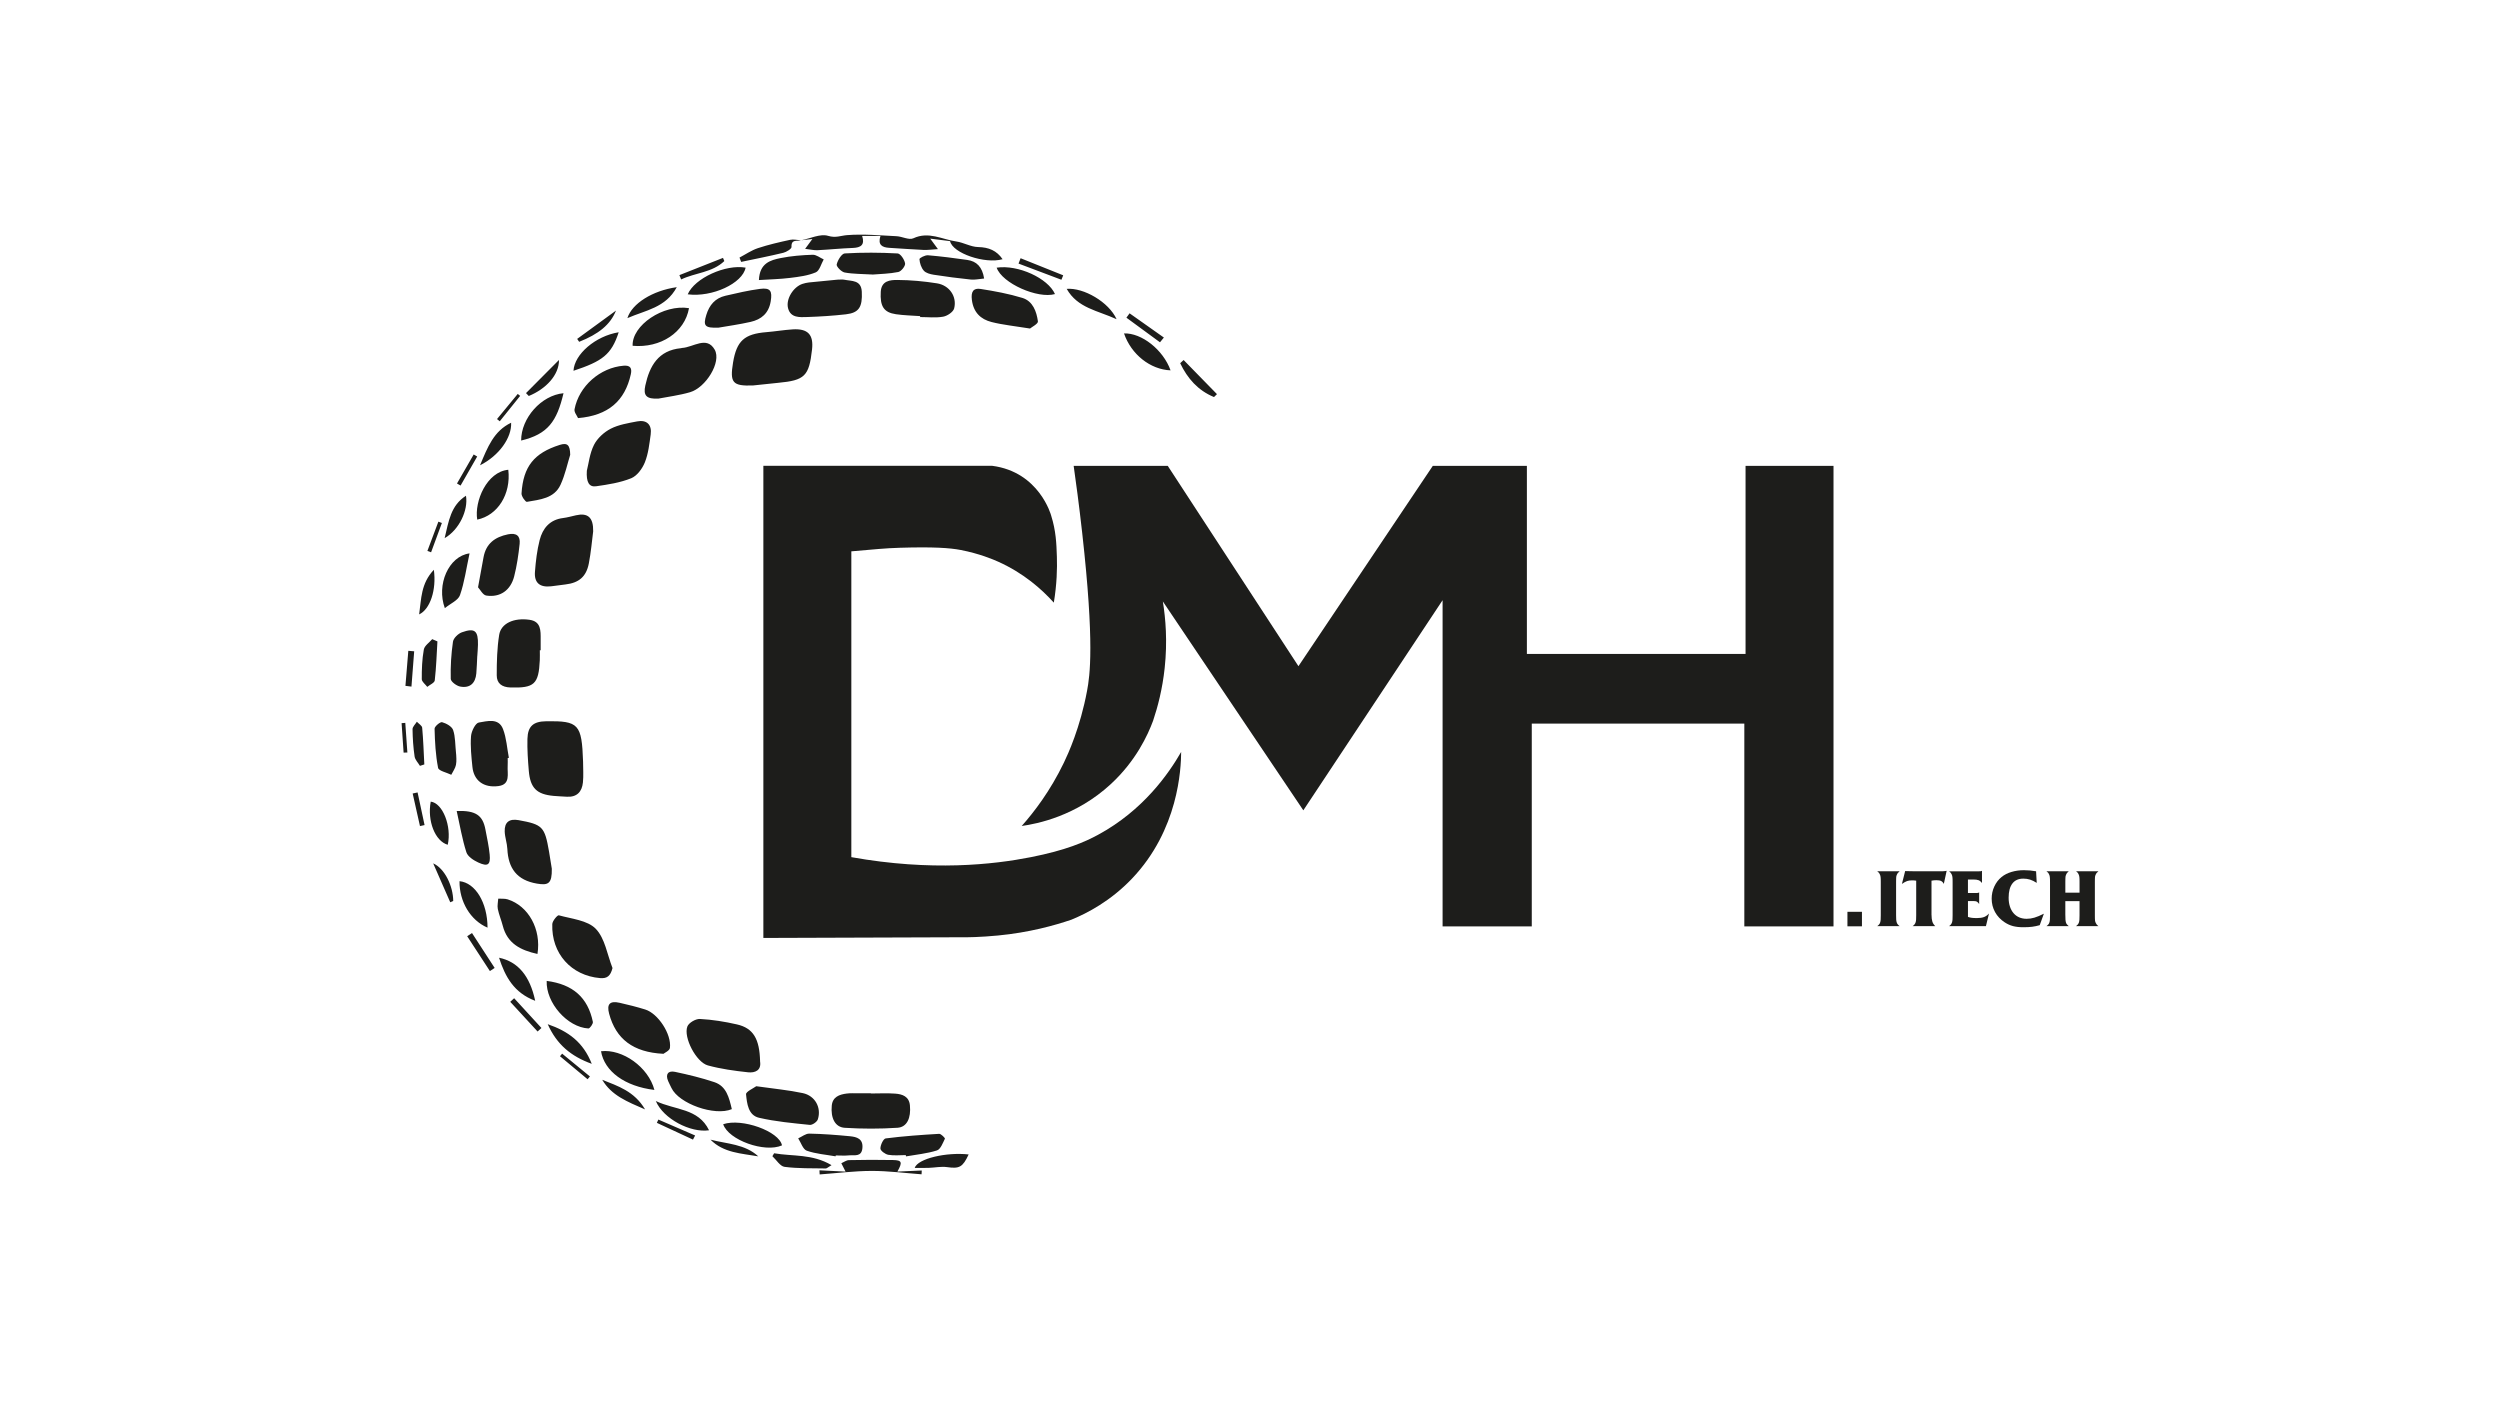 <?xml version="1.0" encoding="UTF-8"?>
<svg id="Calque_1" xmlns="http://www.w3.org/2000/svg" version="1.1" viewBox="0 0 1366 768">
  <!-- Generator: Adobe Illustrator 29.2.0, SVG Export Plug-In . SVG Version: 2.1.0 Build 108)  -->
  <defs>
    <style>
      .st0 {
        fill: #1d1d1b;
      }
    </style>
  </defs>
  <g>
    <g>
      <path class="st0" d="M525.22,512.13c3,.04,10.32-.03,20.08-.97,17.08-1.64,30.85-5.49,40.13-8.65,8.73-3.58,21.41-10.2,33.06-22.41,25.45-26.68,26.83-60.02,26.9-69.25-6.82,11.87-20.71,31.91-45.46,45.31-7.25,3.93-17.53,8.42-36.64,12.19-20.44,4.03-54.18,7.86-98.12,0v-167.1c13.61-1.15,17.92-1.68,26.55-1.95,18.1-.55,27.21.06,33.18,1.21,10.34,1.99,17.86,5.21,20.54,6.41,13.83,6.22,23.76,15.01,30.37,22.36,1.68-10.16,1.87-18.75,1.67-25.03-.24-7.33-.48-14.13-3.14-22.59,0,0-6.39-23.8-32.23-27.14h-125.01v257.98l108.12-.38Z"/>
      <path class="st0" d="M558.28,451.3c6.8-7.67,15.59-19.14,23.03-34.58,2.31-4.8,8.91-19.13,12.68-39.38,1.51-8.11,4.12-25.49-2.67-86.1-1.75-15.65-3.49-28.41-4.67-36.71h51.4l71.42,109.47,73.42-109.47h51.4v102.79h119.48v-102.79h48.06v251.64h-48.73v-110.8h-116.14v110.8h-48.73v-178.22l-76.09,114.81-76.76-114.14c1.51,9.27,2.57,21.78,1,36.38-1.23,11.45-3.76,21.18-6.33,28.81-2.91,7.85-9.35,21.9-23.07,34.59-19.02,17.58-40.35,21.73-48.7,22.91Z"/>
    </g>
    <path class="st0" d="M437.63,131.3c1.95-.22,3.9-.43,6.24-.7-1.35,1.84-2.33,3.17-3.95,5.37,2.9.34,4.83.83,6.73.74,6.44-.32,12.86-1,19.29-1.23,4.41-.16,6.73-1.63,5.13-6.58h10.01c-1.57,4.94.92,6.29,4.87,6.52,6.23.36,12.46.86,18.7,1.14,2.28.1,4.59-.25,7.83-.45-1.71-2.33-2.74-3.73-4.2-5.72,4.15.52,7.52.95,10.83,1.36,1.39,6.62,19.1,12.63,28.7,9.88-3.22-4.71-7.56-6.53-13.36-6.64-3.99-.07-7.89-2.47-11.94-3.05-7.72-1.11-15.08-5.65-23.46-1.74-2.36,1.1-6.07-.99-9.18-1.14-9.01-.44-18.08-1.29-27.02-.59-3.52.28-6.2,1.66-10.39.39-4.27-1.29-9.78,1.49-14.79,2.45-1.98-.12-4.05-.68-5.91-.28-5.94,1.29-11.9,2.65-17.65,4.56-3.53,1.17-6.71,3.39-10.05,5.14.3.79.6,1.58.9,2.37,7.68-1.62,15.4-3.12,23.02-4.97,1.73-.42,4.54-2.16,4.49-3.17-.22-4.49,3.11-3.01,5.16-3.67ZM318.59,416.09c-.71-20.46-2.35-22.26-20.19-21.99-6.99.1-10.03,2.69-10.21,9.66-.15,5.81.26,11.66.75,17.46.8,9.38,4.33,12.82,13.56,13.66,2.4.22,4.82.3,7.23.45,5.52.33,8.27-2.74,8.78-7.79.39-3.78.08-7.63.08-11.45ZM411.4,210.62c4.58-.48,9.17-1.01,13.75-1.44,14.59-1.37,16.9-3.62,18.55-18.22.91-8.11-2.27-11.52-10.6-10.99-4.8.31-9.56,1.13-14.36,1.52-12.03.98-16.22,4.74-18.19,16.53-1.86,11.15-.27,12.98,10.84,12.6ZM324.11,290.33c.15-7.67-2.98-10.23-9.39-8.78-2.36.53-4.7,1.21-7.09,1.51-7.24.9-11.12,5.62-12.76,12.03-1.44,5.62-2.12,11.49-2.57,17.3-.48,6.12,2.68,8.69,8.91,7.96,2.6-.3,5.19-.7,7.79-1.01,7.31-.87,11.33-4.2,12.74-11.5,1.18-6.11,1.7-12.35,2.37-17.51ZM320.65,257.22c-.4,6.26,1.25,9.02,5.05,8.48,6.5-.93,13.18-1.95,19.2-4.39,3.2-1.3,6.09-5.27,7.46-8.7,1.9-4.75,2.46-10.09,3.18-15.24.74-5.33-2.17-8.14-7.44-7.11-4.9.95-10.07,1.76-14.42,4-3.65,1.88-7.31,5.22-9.13,8.83-2.37,4.71-2.92,10.33-3.9,14.13ZM415.31,579.92c-.29-12.31-3.71-18.13-12.64-20.18-6.64-1.52-13.45-2.62-20.24-2.98-2.29-.12-6.07,2.07-6.85,4.1-2.28,5.93,4.82,19.55,11.21,21.29,7.13,1.94,14.57,2.96,21.94,3.75,3.84.41,7.38-1.02,6.57-5.97ZM359.81,217.79c5.11-1,11.32-1.76,17.25-3.49,8.55-2.48,17.29-16.45,13.45-23.24-4.36-7.71-11.77-1.25-17.85-.94-.2,0-.39.11-.59.13-12.38,1.2-17.14,9.67-19.48,20.42-1.19,5.47.58,7.47,7.21,7.12ZM294.95,355.32c.16,0,.31,0,.47,0,0-2,0-4,0-6,.02-4.72.22-9.75-6.05-10.66-8.62-1.24-15.63,1.96-16.62,8.23-1.15,7.26-1.34,14.72-1.33,22.1,0,4.4,2.78,6.51,7.53,6.65,12.93.36,15.39-1.75,16-14.91.08-1.8.01-3.6.01-5.4ZM475.83,597.46s0-.06,0-.09c-2.21,0-4.43-.01-6.64,0-2.21.02-4.45-.14-6.63.15-3.98.52-7.63,1.84-8.08,6.59-.65,6.82,1.8,11.78,7.08,12.12,9.59.61,19.27.61,28.85-.02,5.19-.35,7.43-5.37,6.77-12.25-.47-4.9-4.14-6.13-8.09-6.41-4.4-.32-8.85-.07-13.27-.07ZM334.67,528.93c-2.88-7.31-4.1-16.22-9.15-21.44-4.51-4.66-13.19-5.42-20.18-7.37-.74-.21-3.51,3.08-3.57,4.8-.56,16.07,10.37,28.17,26.1,29.51,3.87.33,5.7-1.14,6.81-5.5ZM457.64,152.8c-4.82.46-10.23.96-15.63,1.53-1.19.13-2.39.41-3.53.78-4.95,1.61-9.23,8.3-7.87,13.37,1.44,5.32,6.39,4.87,10.52,4.74,7.03-.24,14.08-.68,21.07-1.48,7.14-.82,9.1-3.97,8.68-12.37-.33-6.51-5.55-5.68-9.63-6.54-.96-.2-2.01-.03-3.61-.03ZM301.5,474.61c-.3-1.89-.87-5.64-1.52-9.38-2.35-13.54-3.5-14.72-16.62-17.1-5.08-.92-7.76,1.1-7.59,6.23.11,3.17,1.29,6.3,1.44,9.48.5,10.6,5.19,17.11,16.21,18.97,6.21,1.05,8.23.02,8.09-8.2ZM502.76,172.72c0,.17,0,.35,0,.52,4.21,0,8.52.53,12.6-.21,2.28-.41,5.51-2.58,6-4.54,1.62-6.48-2.63-12.61-9.4-13.68-7.13-1.13-14.39-1.79-21.6-1.84-3.98-.03-8.76.4-9.11,6.44-.46,7.9,1.6,11.3,8.28,12.28,4.37.64,8.82.71,13.24,1.03ZM413.22,593.51c-1.43,1.07-5.72,2.97-5.58,4.42.5,5,1.16,11.45,7.09,12.82,9.07,2.1,18.45,2.93,27.74,3.89,1.4.14,3.95-1.64,4.4-3.04,2.05-6.36-1.49-12.89-8.21-14.32-7.81-1.67-15.82-2.39-25.45-3.77ZM277.4,414.22c.22-.05.43-.1.65-.14-1.01-5.26-1.31-10.79-3.2-15.71-2.4-6.27-8.68-4.3-13.23-3.58-1.83.29-4.05,4.74-4.25,7.43-.42,5.57.19,11.25.76,16.85.75,7.36,6.09,11.52,14.21,10.44,6.75-.9,4.77-6.72,5.05-11.07.09-1.4.01-2.82.01-4.22ZM362.5,575.81c.6-.52,3.35-1.71,3.55-3.23.95-7.53-6.5-18.82-13.5-20.99-4.59-1.42-9.27-2.6-13.96-3.66-5.39-1.22-7.17.71-5.76,5.97,3.69,13.77,13.05,21.08,29.67,21.9ZM261.2,320.9c1.15,1.22,2.61,4.22,4.49,4.51,7.56,1.16,13.3-2.82,15.26-10.5,1.48-5.8,2.35-11.79,2.98-17.76.45-4.29-1.69-6.14-6.33-5.2-7.2,1.47-12.06,5.07-13.41,12.6-.88,4.92-1.8,9.84-2.99,16.34ZM392.66,179.02c4.85-.85,11.23-1.72,17.47-3.14,5.87-1.34,9.89-4.66,10.98-11.2.94-5.67-.1-7.61-5.91-6.83-6.34.84-12.6,2.3-18.84,3.75-5.57,1.3-8.78,5.03-10.44,10.5-1.79,5.87-.93,7.25,6.74,6.92ZM562.8,179.51c.87-.75,4.5-2.6,4.32-3.91-.75-5.38-2.74-11.05-8.5-12.82-7.42-2.27-15.14-3.7-22.83-4.9-4.03-.63-5.31,1.59-4.76,5.97.86,6.84,4.78,10.59,10.77,12.11,6.18,1.57,12.61,2.18,21,3.55ZM311.56,248.48c-.08-5.36-1.55-6.71-5.71-5.39-13.94,4.42-19.97,11.72-20.89,26.56-.09,1.53,2.19,4.69,2.93,4.56,7.03-1.24,14.92-1.79,18.39-9.35,2.55-5.57,3.82-11.72,5.28-16.37ZM315.84,228.45c16.55-1.39,25.62-9.43,28.84-23.95.78-3.49-.42-4.96-3.93-4.68-12.8,1.03-24.39,11.11-26.82,23.79-.31,1.59,1.37,3.56,1.91,4.83ZM399.87,606.04c-1.5-6.34-2.96-12.55-9.53-14.75-7.02-2.35-14.27-4.1-21.52-5.63-3.68-.77-5.36,1.21-3.76,5,.55,1.29,1.22,2.53,1.82,3.8,4.02,8.55,23.54,15.57,33,11.57ZM476.94,150.01c3.97-.34,9.02-.4,13.89-1.39,1.59-.32,3.92-3.27,3.71-4.68-.31-2.06-2.53-5.38-4.08-5.46-9.6-.52-19.27-.58-28.87-.01-1.69.1-3.9,3.71-4.42,6.02-.26,1.15,2.57,4.07,4.33,4.4,4.7.87,9.58.77,15.44,1.12ZM293.67,521.23c2.17-13.56-4.98-26.27-16.29-29.82-1.6-.5-3.43-.28-5.15-.39-.1,1.88-.59,3.84-.23,5.63.63,3.12,1.92,6.1,2.71,9.19,2.48,9.7,9.71,13.37,18.96,15.4ZM260.78,358.33h.03c.12-2,.31-4.01.35-6.01.16-7.69-1.74-9.35-8.78-6.83-2.05.73-4.6,3.19-4.88,5.15-.98,6.7-1.38,13.54-1.21,20.31.04,1.5,3.15,3.81,5.15,4.19,5.31,1.01,8.35-1.8,8.82-7.18.27-3.2.36-6.42.52-9.63ZM376.47,168.38c-14.04-2.28-31.3,9.41-30.8,20.56,15.23,1.36,28.47-7.3,30.8-20.56ZM298.71,535.97c-.48,11.96,11.32,25.35,22.79,25.98.79.04,2.66-2.56,2.44-3.61-2.78-13.33-10.9-20.51-25.22-22.37ZM494.92,631.15c.04.23.08.46.12.7,5.67-1,11.48-1.53,16.92-3.26,1.97-.63,3.19-4.05,4.34-6.4.17-.34-2.1-2.72-3.15-2.66-9.75.57-19.51,1.26-29.2,2.5-1.27.16-2.9,3.6-2.89,5.51,0,1.21,2.62,3.14,4.3,3.44,3.1.56,6.37.16,9.57.16ZM249.54,443.13c1.79,8.03,3.01,15.46,5.29,22.55.76,2.36,3.98,4.43,6.55,5.61,5.2,2.38,6.72,1.25,6.18-4.37-.44-4.59-1.47-9.12-2.32-13.66-1.46-7.73-5.18-10.5-15.69-10.13ZM456.55,631.81c.04-.16.08-.31.12-.47,2.41,0,4.84.2,7.22-.05,2.91-.3,6.86,1.06,7.33-3.97.48-5.11-3.1-6.12-6.8-6.48-7.39-.72-14.8-1.29-22.21-1.43-2.01-.04-4.04,1.68-6.07,2.59,1.52,2.34,2.58,6,4.67,6.74,4.99,1.76,10.47,2.14,15.75,3.08ZM414.67,153.02c5.94-.38,11.51-.49,17.01-1.17,4.77-.59,9.72-1.2,14.06-3.04,2.07-.88,2.93-4.63,4.33-7.07-2.01-.9-4.05-2.61-6.03-2.54-5.82.18-11.7.66-17.4,1.79-5.72,1.13-11.6,2.82-11.97,12.03ZM537.73,152.19c-1.02-6.38-4.09-9.44-9.25-10.17-7.12-1-14.26-1.95-21.43-2.54-1.57-.13-4.7,1.48-4.66,2.13.15,2.17.95,4.66,2.37,6.28,1.16,1.32,3.5,1.93,5.41,2.23,6.74,1.04,13.5,1.94,20.28,2.63,2.26.23,4.61-.33,7.27-.56ZM357.57,595.54c-3.29-12.47-17.4-22.51-29.17-21.14,1.86,11.01,13.01,19.19,29.17,21.14ZM249.23,412.2c-.57-5.45-.38-9.63-1.65-13.31-.68-1.97-3.72-3.64-6.02-4.28-1.03-.29-4.14,2.32-4.11,3.57.17,7.15.55,14.38,1.92,21.37.33,1.67,4.7,2.55,7.21,3.79.89-1.8,2.19-3.52,2.56-5.42.45-2.31.11-4.78.11-5.71ZM307.9,214.85c-12.16,1.14-23.18,13.59-23.15,25.86,14.62-3.47,19.52-10.48,23.15-25.86ZM395.15,614.27c2.83,8.63,22.69,15.78,32.13,11.56-1.5-7.69-21.9-15.03-32.13-11.56ZM277.73,256.68c-11.73,1.11-18.6,17.17-16.98,27.24,11.2-2.31,18.55-13.93,16.98-27.24ZM256.55,302.37c-11.46,1.53-18.18,17.17-13.49,29.92,3.1-2.54,7.28-4.26,8.27-7.1,2.45-7.04,3.45-14.59,5.23-22.82ZM490.34,640.15c2.89-5.15,2.48-6.2-2.41-6.31-8.03-.17-16.06-.12-24.09.05-1.39.03-2.76,1.11-4.14,1.71.69,1.36,1.38,2.71,2.32,4.57-4.96-.25-9.62-.48-14.28-.72.04.75.08,1.51.12,2.26,9.45-.69,18.89-1.89,28.34-1.92,9.11-.02,18.23,1.18,27.34,1.85.04-.69.08-1.38.12-2.08-4.15.18-8.29.36-13.33.59ZM375.77,160.82c13.46,1.73,30-6.05,31.63-14.58-10.86-1.94-27.87,5.71-31.63,14.58ZM544.57,146.25c2.97,8.56,22.42,17.13,31.87,14.43-3.8-8.64-20.15-16.18-31.87-14.43ZM639.6,202.36c-4.04-11.22-15.78-20.53-25.44-20.18,3.93,11.47,14.35,19.74,25.44,20.18ZM338.05,181.55c-12.74,2.07-24.23,12.06-24.7,21.05,15.7-5.21,20.73-8.77,24.7-21.05ZM266.39,506.87c-.03-13.71-6.69-24.54-15.31-25.39-.13,11.1,5.92,21.38,15.31,25.39ZM292.43,546.84c-2.91-13.67-9.41-21.37-19.75-23.54,3.37,10.46,8.19,19.19,19.75,23.54ZM358.34,601.6c4.1,9.75,19,17.49,29.09,15.99-5.92-12.17-18.48-10.9-29.09-15.99ZM239,350.46c-.95-.41-1.89-.82-2.84-1.23-1.59,1.88-4.2,3.57-4.58,5.67-.96,5.3-1.15,10.79-1.12,16.2,0,1.4,1.95,2.8,3,4.2,1.42-1.16,3.94-2.2,4.09-3.51.81-7.07,1.04-14.21,1.46-21.32ZM323.34,581.28c-4.66-11.88-12.83-17.79-24.07-21.67,4.98,11.15,12.76,17.58,24.07,21.67ZM423,630.13c-.32.54-.65,1.08-.97,1.62,2.21,2.03,4.22,5.5,6.65,5.82,7.41.96,14.99.73,22.5.88.62.01,1.25-.69,3.16-1.81-10.54-6.26-21.28-4.72-31.34-6.49ZM499.79,638.14c2.68,0,5.15.07,7.62-.02,3.35-.11,6.77-.86,10.03-.41,6.73.95,8.56.12,11.83-6.92-12.16-1.34-27.74,2.21-29.49,7.34ZM369.79,156.91c-13.17,1.86-24.49,8.9-26.98,16.92,9.88-4.34,20.89-5.61,26.98-16.92ZM610.1,174.41c-4.2-9.34-17.97-17.33-27.26-16.58,5.96,10.53,16.89,11.81,27.26,16.58ZM235.35,438.01c-1.97,10.54,2.39,21.61,9.3,23.57,2.26-10.07-2.77-22.83-9.3-23.57ZM262.29,254.24c10.49-5.3,17.39-15.15,16.99-23.26-9.44,4.51-12.83,13.25-16.99,23.26ZM229.46,418.46c.8-.26,1.6-.51,2.39-.77-.35-6.69-.56-13.38-1.17-20.05-.11-1.17-1.9-2.19-2.91-3.28-.83,1.36-2.38,2.73-2.36,4.08.06,4.98.4,10,1.13,14.93.27,1.8,1.9,3.39,2.91,5.08ZM242.95,294.05c7.94-4.56,12.99-15.29,11.66-23.18-8.3,5.31-9.43,13.82-11.66,23.18ZM237.06,311.33c-7.15,7.55-6.82,15.91-8.04,24.38,5.98-2.78,9.54-13.4,8.04-24.38ZM646.74,196.72c-.63.58-1.26,1.15-1.89,1.73,3.99,8.35,9.75,14.91,18.48,18.5.54-.53,1.08-1.06,1.62-1.59-6.07-6.21-12.14-12.43-18.21-18.64ZM287.41,214.8c.51.52,1.01,1.05,1.52,1.57,9.35-3.83,16.56-11.43,16.5-19.69-6.01,6.04-12.01,12.08-18.02,18.11ZM329.05,589.99c5.1,8.6,13.69,11.98,23.42,16.2-5.88-9.98-14.87-12.76-23.42-16.2ZM388.22,622.71c7.11,7.24,16.84,7.51,26.11,9.12-7.3-6.74-17.01-6.77-26.11-9.12ZM315.37,185.18c.36.53.72,1.06,1.08,1.59,10.57-4.19,17.05-9.34,20.13-17.07-7.84,5.71-14.52,10.59-21.21,15.47ZM246.01,493c.54-.24,1.08-.49,1.63-.73-.05-8.05-4.61-17.73-10.95-20.53,3.46,7.88,6.39,14.57,9.32,21.26ZM557.65,141.1c-.37.97-.74,1.95-1.12,2.92,7.81,2.95,15.62,5.89,23.43,8.84.33-.81.65-1.62.98-2.43-7.76-3.11-15.53-6.22-23.29-9.34ZM267.68,530.59c.87-.57,1.73-1.14,2.6-1.71-4.12-6.35-8.24-12.7-12.37-19.06-.88.58-1.76,1.15-2.64,1.73,4.14,6.35,8.27,12.69,12.41,19.04ZM371.22,150.34c.32.78.64,1.57.97,2.35,7.71-3.71,16.97-3.71,23.58-10.04-.24-.58-.48-1.16-.72-1.74-7.94,3.14-15.89,6.28-23.83,9.42ZM633.82,187.03c.71-.87,1.41-1.74,2.12-2.6-6.25-4.41-12.5-8.83-18.74-13.24-.58.8-1.15,1.59-1.73,2.39,6.12,4.48,12.24,8.97,18.35,13.45ZM221.53,374.75c1.1.14,2.19.27,3.29.41.5-6.43.99-12.86,1.49-19.29-1.07-.09-2.14-.17-3.21-.26-.52,6.38-1.05,12.76-1.57,19.14ZM280.93,545.43c-.71.65-1.42,1.31-2.13,1.96,4.98,5.41,9.96,10.82,14.94,16.23.7-.64,1.4-1.29,2.1-1.93-4.97-5.42-9.94-10.84-14.91-16.26ZM378.64,622.69c.39-.75.78-1.51,1.18-2.26-6.7-2.9-13.39-5.8-20.09-8.7-.27.6-.55,1.19-.82,1.79,6.58,3.06,13.16,6.11,19.74,9.17ZM229.46,451.37c.84-.18,1.68-.37,2.52-.55-1.27-5.94-2.54-11.89-3.81-17.83-.9.19-1.8.39-2.69.58,1.33,5.93,2.66,11.87,3.99,17.8ZM249.7,264.18c.65.38,1.31.75,1.96,1.13,3.03-5.29,6.05-10.58,9.08-15.87-.64-.37-1.28-.74-1.92-1.11-3.04,5.28-6.08,10.56-9.12,15.85ZM307.15,575.72c-.39.47-.79.94-1.18,1.4,5.03,4.19,10.06,8.39,15.09,12.58.43-.51.85-1.02,1.28-1.52-5.06-4.15-10.12-8.31-15.18-12.46ZM241.46,285.76c-.64-.24-1.29-.48-1.93-.72-2,5.33-4,10.65-6,15.98.67.25,1.35.5,2.02.75,1.97-5.34,3.94-10.68,5.9-16.01ZM284.2,216.3c-.43-.35-.87-.71-1.3-1.06-3.78,4.58-7.56,9.15-11.33,13.73.5.41.99.81,1.49,1.22,3.72-4.63,7.43-9.25,11.15-13.88ZM220.53,411.23c.69-.02,1.37-.04,2.06-.06-.38-5.4-.76-10.79-1.14-16.19-.67.05-1.35.1-2.02.15.37,5.37.74,10.74,1.1,16.1Z"/>
  </g>
  <g>
    <g>
      <path class="st0" d="M1025.73,506.04c.43-.32.77-.62,1.01-.91.24-.29.44-.65.58-1.08.14-.43.24-.96.28-1.57.04-.62.06-1.42.06-2.39v-18.06c0-.69,0-1.26-.02-1.7-.01-.45-.04-.83-.09-1.14-.04-.32-.09-.57-.15-.78-.06-.2-.14-.42-.26-.65-.17-.4-.36-.71-.56-.93-.2-.22-.49-.47-.86-.76h12.24c-.4.32-.73.63-.97.93-.24.3-.45.68-.63,1.14-.09.17-.15.36-.19.56-.04.2-.07.45-.09.73-.01.29-.03.64-.04,1.06-.02.42-.02.93-.02,1.53v18.06c0,.95.02,1.73.06,2.35.04.62.14,1.14.28,1.57.14.43.34.8.58,1.1.24.3.58.61,1.01.93h-12.24Z"/>
      <path class="st0" d="M1055.39,499.96c0,.75.04,1.41.11,1.98s.18,1.1.32,1.57c.14.47.34.91.6,1.31.26.4.59.81.99,1.21h-12.33c.43-.32.77-.63,1.01-.93.24-.3.44-.66.58-1.08.14-.42.24-.93.28-1.55.04-.62.06-1.42.06-2.39v-18.88c-.66-.11-1.39-.17-2.2-.17-.57,0-1.09.03-1.53.09-.45.06-.87.16-1.27.3-.4.14-.83.34-1.27.58-.45.24-.96.57-1.53.97l1.77-7.03.73.04,4.83.09h13.06c.83,0,1.49,0,1.98-.02.49-.01.87-.04,1.14-.09.27-.04.58-.09.93-.15l-1.55,7.16c-.4-.78-.9-1.31-1.49-1.6-.59-.29-1.46-.43-2.61-.43-.89,0-1.77.09-2.63.26v18.75Z"/>
      <path class="st0" d="M1075.27,500.99c.63.23,1.31.4,2.05.5.73.1,1.69.15,2.87.15,1.58,0,2.87-.19,3.86-.56.99-.37,1.9-1.02,2.74-1.94l-1.68,6.9h-20.13c.43-.32.77-.63,1.01-.93.24-.3.44-.67.58-1.1.14-.43.24-.96.28-1.57.04-.62.06-1.42.06-2.39v-17.98c0-.69,0-1.26-.02-1.72-.01-.46-.04-.84-.09-1.14-.04-.3-.09-.56-.15-.78-.06-.22-.14-.44-.26-.67-.17-.37-.36-.67-.56-.9-.2-.23-.49-.49-.86-.78h16.43c.4,0,.7-.01.9-.04.2-.03.42-.1.65-.22v6.64c-.57-.75-1.19-1.25-1.85-1.51-.66-.26-1.64-.39-2.93-.39h-2.89v7.37h4.79c.29,0,.52-.02.71-.05.19-.03.39-.12.63-.25v6.34c-.2-.32-.4-.58-.6-.8-.2-.22-.43-.39-.69-.52-.26-.13-.56-.22-.91-.26-.35-.04-.76-.06-1.25-.06h-2.67v8.67Z"/>
      <path class="st0" d="M1114.5,505.52c-1.41.4-2.77.69-4.1.86-1.32.17-2.9.26-4.74.26-1.12,0-2.16-.05-3.1-.15-.95-.1-1.83-.26-2.65-.47-.82-.22-1.6-.5-2.35-.84-.75-.34-1.49-.76-2.24-1.25-2.24-1.47-3.98-3.32-5.22-5.56-1.24-2.24-1.85-4.7-1.85-7.37,0-2.33.48-4.53,1.44-6.62.96-2.08,2.29-3.82,3.99-5.2,1.49-1.21,3.3-2.13,5.41-2.76,2.11-.63,4.38-.95,6.79-.95,1.09,0,2.2.05,3.32.15,1.12.1,2.23.25,3.32.45l.35,6.34c-1.29-.83-2.51-1.43-3.64-1.79-1.14-.36-2.36-.54-3.69-.54-2.62,0-4.61.89-5.97,2.67-1.37,1.78-2.05,4.37-2.05,7.76,0,1.78.23,3.38.69,4.79.46,1.41,1.11,2.62,1.96,3.62.85,1.01,1.88,1.77,3.08,2.31,1.21.53,2.57.8,4.1.8.72,0,1.42-.05,2.11-.15.69-.1,1.4-.26,2.13-.47.73-.22,1.52-.5,2.37-.86.85-.36,1.79-.8,2.82-1.31l-2.28,6.29Z"/>
      <path class="st0" d="M1128.51,500.09c0,.95.02,1.73.06,2.35.04.62.13,1.14.25,1.57.13.43.32.8.57,1.1.25.3.58.61.97.93h-12.16c.43-.32.77-.62,1.01-.91.24-.29.44-.65.58-1.08.14-.43.24-.96.28-1.57.04-.62.06-1.42.06-2.39v-18.06c0-.69,0-1.26-.02-1.7s-.04-.83-.09-1.14c-.04-.32-.09-.57-.15-.78-.06-.2-.14-.42-.26-.65-.17-.4-.36-.71-.56-.93-.2-.22-.49-.47-.86-.76h12.16c-.39.32-.7.63-.93.93-.23.3-.42.68-.59,1.14-.08.17-.15.36-.19.56-.04.2-.07.45-.08.73-.01.29-.03.64-.04,1.06-.01.42-.02.93-.02,1.53v5.73h7.76v-5.73c0-.69,0-1.26-.02-1.7-.01-.45-.04-.82-.08-1.12-.04-.3-.09-.56-.15-.78-.06-.22-.14-.44-.25-.67-.17-.4-.35-.71-.55-.93-.2-.22-.48-.47-.84-.76h12.2c-.4.32-.73.63-.97.93-.24.3-.45.68-.63,1.14-.09.17-.15.35-.19.54-.04.19-.07.42-.09.71-.01.29-.03.64-.04,1.06-.01.42-.02.94-.02,1.57v18.06c0,.72,0,1.3.02,1.75.01.45.04.82.06,1.12.03.3.08.55.15.75.07.2.17.42.28.65.17.37.36.68.56.91.2.23.49.49.86.78h-12.2c.42-.32.75-.63.99-.93.24-.3.43-.66.57-1.08.14-.42.23-.94.27-1.57.04-.63.06-1.42.06-2.37v-7.72h-7.76v7.72Z"/>
    </g>
    <rect class="st0" x="1009.44" y="498.21" width="7.93" height="7.93"/>
  </g>
</svg>